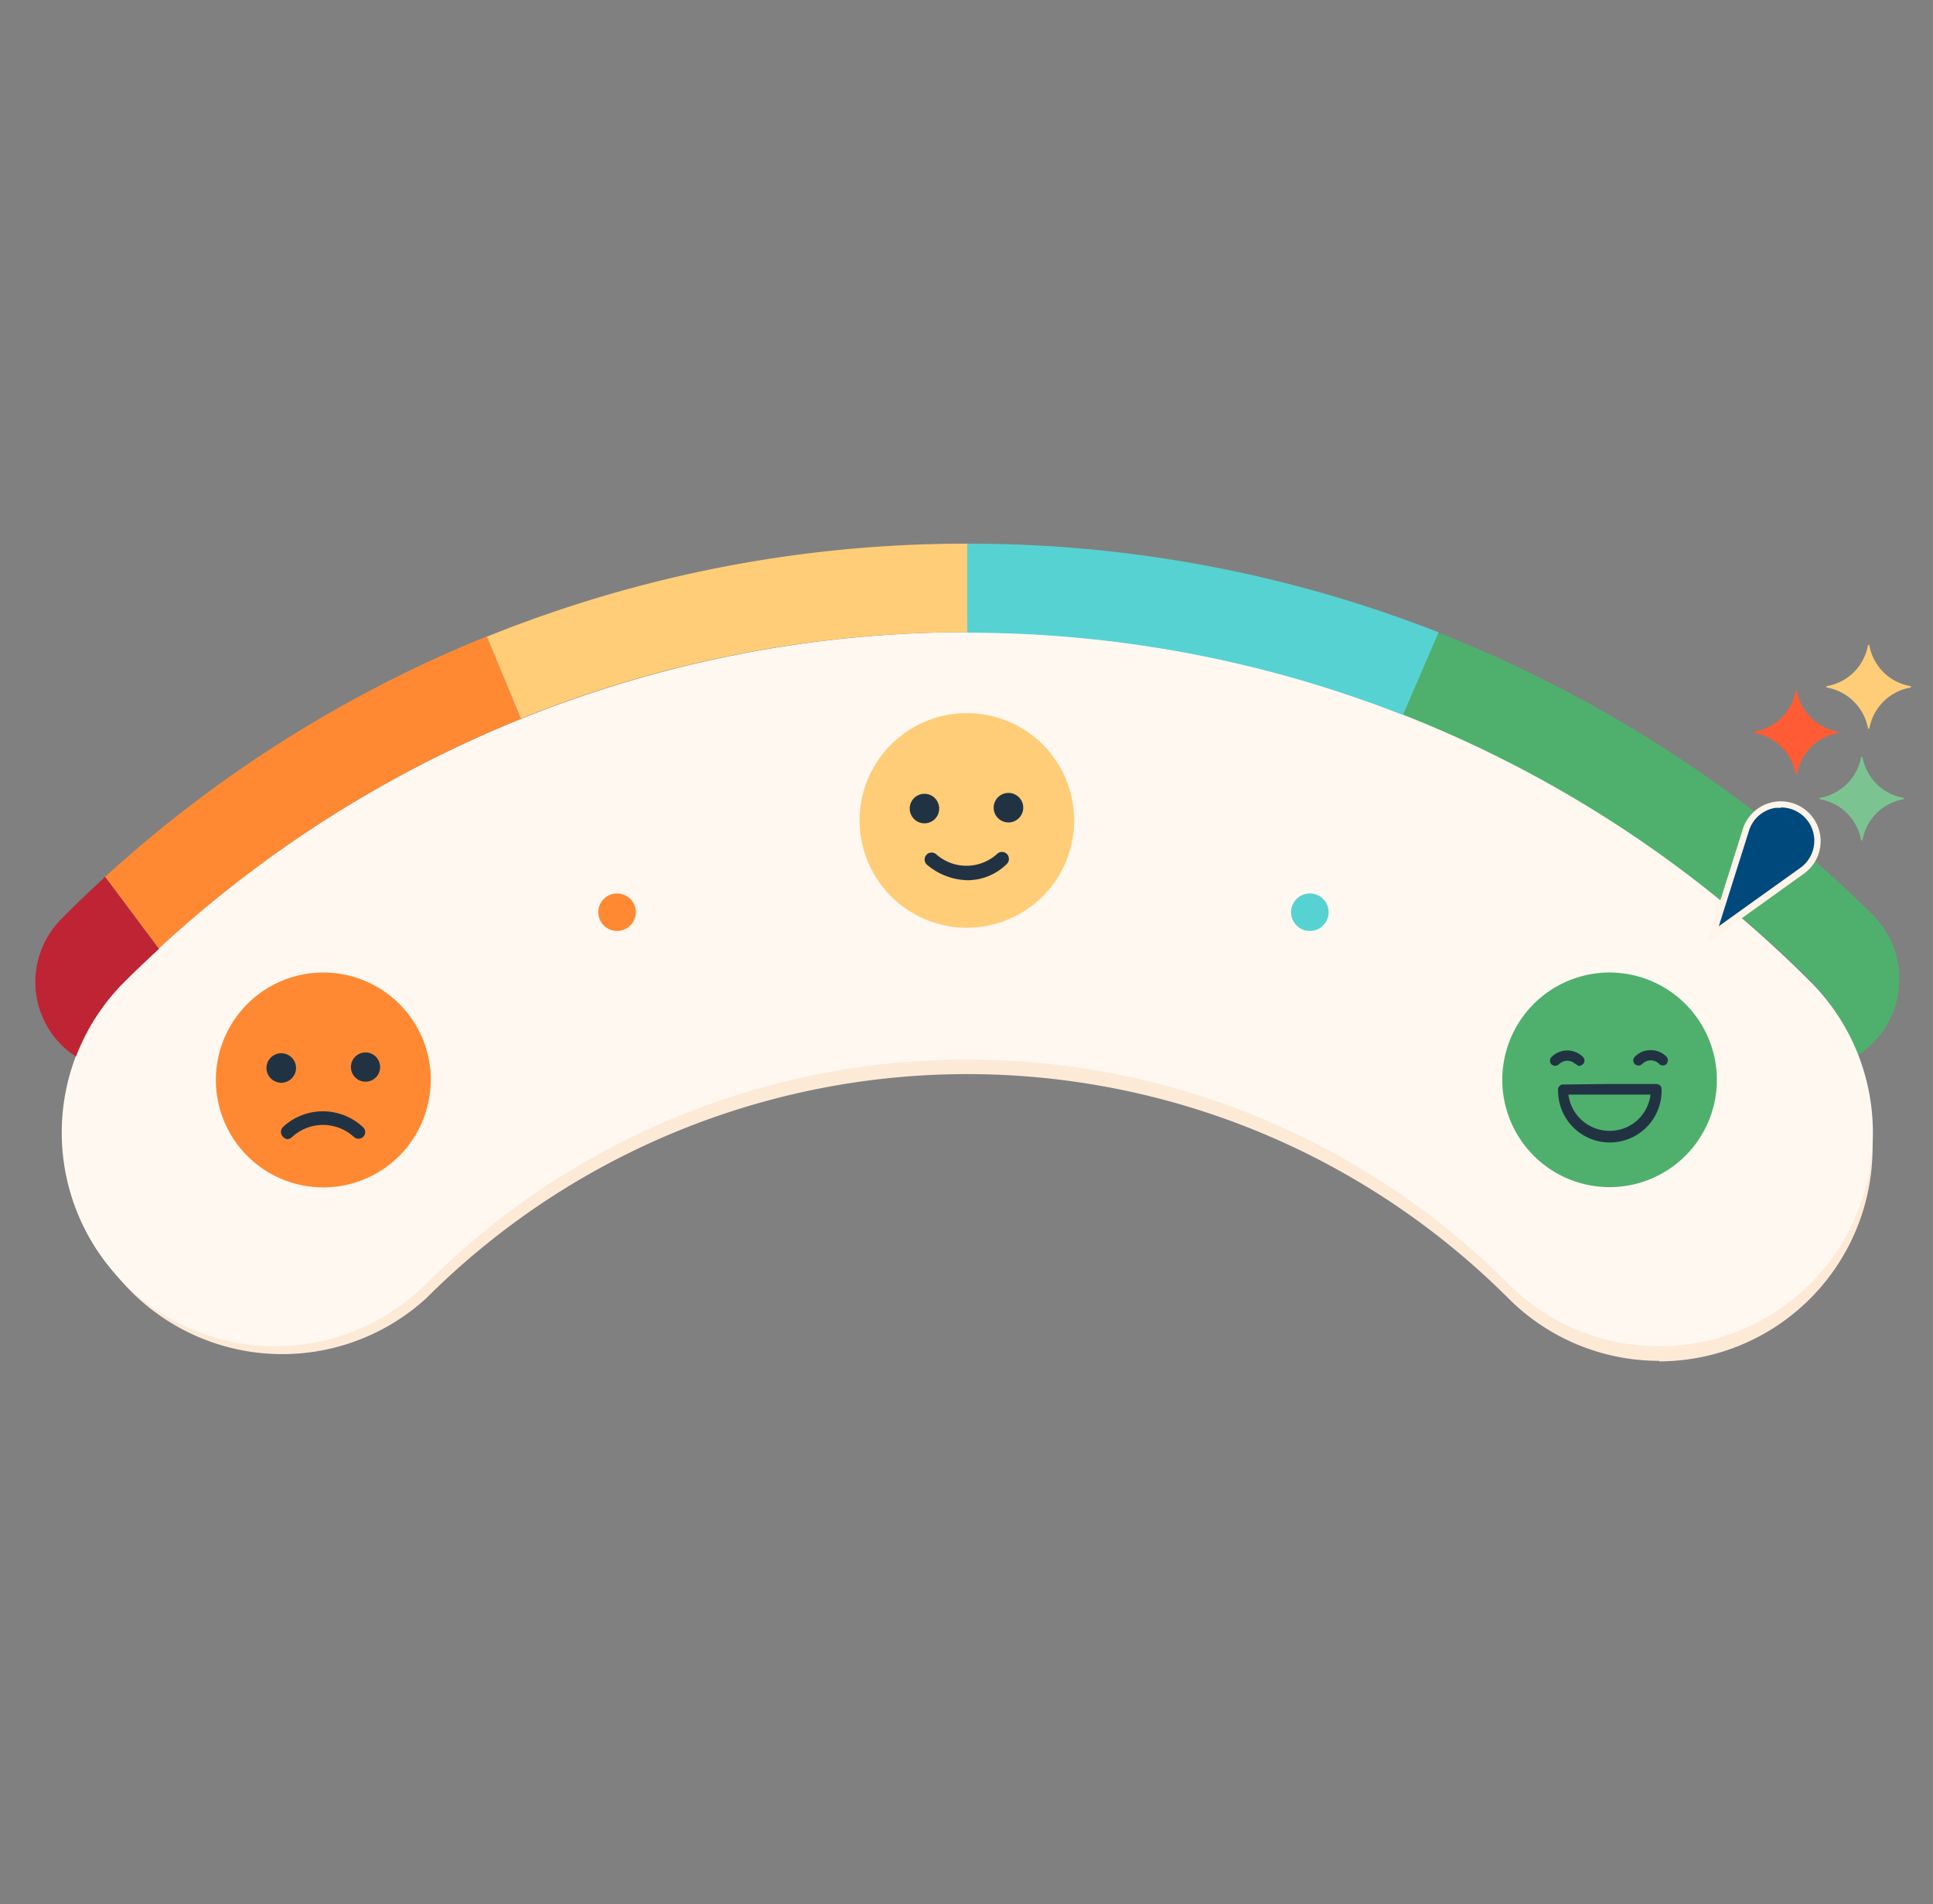 <svg id="Layer_1" data-name="Layer 1" xmlns="http://www.w3.org/2000/svg" viewBox="0 0 149.36 147.09"><rect x="0" y="0" width="149.36" height="147.09" fill="#808080" stroke="none"/><defs><style>.cls-1{fill:#fcead7;}.cls-1,.cls-2,.cls-3,.cls-4,.cls-5,.cls-6,.cls-7,.cls-8{fill-rule:evenodd;}.cls-2{fill:#4fb06d;}.cls-3{fill:#fef8f0;}.cls-10,.cls-4{fill:#ff8933;}.cls-11,.cls-5{fill:#57d2d2;}.cls-6{fill:#bf2434;}.cls-14,.cls-7{fill:#ffcd78;}.cls-8,.cls-9{fill:#213343;}.cls-12{fill:#00497d;}.cls-13{fill:#fef4ea;}.cls-15{fill:#ff5c35;}.cls-16{fill:#7bc492;}</style></defs><g id="Fill-154"><path class="cls-1" d="M128.2,105.13a16.45,16.45,0,0,1-11.66-4.84,59.12,59.12,0,0,0-83.6,0A16.5,16.5,0,0,1,9.61,77a92.13,92.13,0,0,1,130.26,0,16.51,16.51,0,0,1-11.67,28.17"/></g><path class="cls-2" d="M144.7,70.68c-.93-.94-1.89-1.84-2.86-2.73l0,0-.51-.45-.1-.09h0a100.79,100.79,0,0,0-30.09-18.54l-2.8,6.47A93.86,93.86,0,0,1,137,73h0c.92.85,1.84,1.71,2.73,2.6a16.94,16.94,0,0,1,3.83,5.91,7.1,7.1,0,0,0,1.15-.93A7,7,0,0,0,144.7,70.68Z"/><g id="Fill-154-2" data-name="Fill-154"><path class="cls-3" d="M128.2,104a16.44,16.44,0,0,1-11.66-4.83,59.1,59.1,0,0,0-83.6,0A16.5,16.5,0,0,1,9.61,75.82a92.1,92.1,0,0,1,130.26,0A16.5,16.5,0,0,1,128.2,104"/></g><g id="Fill-166"><path class="cls-4" d="M40.24,55.49l-2.62-6.33A98.43,98.43,0,0,0,8.12,67.74l4.15,5.53a91.84,91.84,0,0,1,29-18.15c-.32.13-.65.24-1,.37Z"/></g><g id="Fill-170"><path class="cls-5" d="M108.43,55.17l2.73-6.32A99.35,99.35,0,0,0,74.74,42v6.88a92,92,0,0,1,33.61,6.33"/></g><g id="Fill-182"><path class="cls-6" d="M4.74,71a6.88,6.88,0,0,0,0,9.72,6.38,6.38,0,0,0,1.13.9,16.39,16.39,0,0,1,3.74-5.76c.87-.87,1.76-1.71,2.67-2.55L8.12,67.74C7,68.79,5.85,69.85,4.74,71"/></g><g id="Fill-162"><path class="cls-7" d="M37.61,49.15l2.63,6.34h.06a91.81,91.81,0,0,1,34.44-6.65V42a98.78,98.78,0,0,0-37.13,7.19"/></g><g id="Fill-186"><path class="cls-7" d="M83,63.38a8.29,8.29,0,1,1-8.29-8.29A8.29,8.29,0,0,1,83,63.38"/></g><g id="Fill-198"><path class="cls-8" d="M72.35,63.14a1.14,1.14,0,1,1-.25-1.6,1.15,1.15,0,0,1,.25,1.6"/></g><g id="Fill-200"><path class="cls-8" d="M78.84,63.07a1.14,1.14,0,1,1-.24-1.59,1.13,1.13,0,0,1,.24,1.59"/></g><g id="Stroke-202"><path class="cls-9" d="M74.78,68a5,5,0,0,1-3.18-1.22.54.54,0,0,1,.71-.81,3.52,3.52,0,0,0,4.73,0,.54.54,0,0,1,.76,0,.55.55,0,0,1,0,.77A4.33,4.33,0,0,1,74.78,68Z"/></g><g id="Fill-186-2" data-name="Fill-186"><path class="cls-4" d="M33.28,83.42A8.3,8.3,0,1,1,25,75.13a8.3,8.3,0,0,1,8.29,8.29"/></g><g id="Fill-198-2" data-name="Fill-198"><path class="cls-8" d="M22.65,83.18a1.14,1.14,0,1,1-.24-1.59,1.13,1.13,0,0,1,.24,1.59"/></g><g id="Fill-200-2" data-name="Fill-200"><path class="cls-8" d="M29.15,83.11a1.13,1.13,0,1,1-.24-1.59,1.14,1.14,0,0,1,.24,1.59"/></g><g id="Stroke-202-2" data-name="Stroke-202"><path class="cls-9" d="M22.26,88a.51.51,0,0,1-.39-.18.53.53,0,0,1,0-.76,4.53,4.53,0,0,1,6.16,0,.52.52,0,0,1,.05.75.53.53,0,0,1-.76,0,3.53,3.53,0,0,0-4.72,0A.59.59,0,0,1,22.26,88Z"/></g><g id="Fill-186-3" data-name="Fill-186"><path class="cls-2" d="M132.66,83.42a8.29,8.29,0,1,1-8.29-8.29,8.3,8.3,0,0,1,8.29,8.29"/></g><path class="cls-9" d="M124.37,83.74h3.52c.37,0,.51.15.5.52a4,4,0,0,1-8,0,.41.41,0,0,1,.47-.48Zm-3.18.82a3.2,3.2,0,0,0,3.44,2.79,3.16,3.16,0,0,0,2.9-2.79Z"/><path class="cls-9" d="M122,82.35a2.46,2.46,0,0,1-.32-.19.89.89,0,0,0-.88-.16,1.2,1.2,0,0,0-.34.21.42.42,0,0,1-.6,0,.42.42,0,0,1,.06-.59,1.72,1.72,0,0,1,2.36,0,.41.41,0,0,1,.12.47A.51.51,0,0,1,122,82.35Z"/><path class="cls-9" d="M127.54,81.13a1.65,1.65,0,0,1,1.18.46.42.42,0,0,1,.06.59.4.4,0,0,1-.59,0,.91.91,0,0,0-1.1-.14c-.08.05-.14.11-.21.16a.4.4,0,0,1-.56,0,.39.39,0,0,1,0-.56A1.66,1.66,0,0,1,127.54,81.13Z"/><circle class="cls-10" cx="47.68" cy="70.47" r="1.45"/><circle class="cls-11" cx="101.21" cy="70.47" r="1.45"/><path class="cls-12" d="M132.35,72.23l2.55-8.1a2.83,2.83,0,0,1,5.49.41,2.81,2.81,0,0,1-1.14,2.74Z"/><path class="cls-13" d="M131.89,72.87l2.77-8.81a3.08,3.08,0,1,1,4.73,3.43Zm5.71-10.46-.41,0a2.55,2.55,0,0,0-2.05,1.77l-2.33,7.37,6.29-4.5a2.57,2.57,0,0,0-1.5-4.67Z"/><path class="cls-14" d="M141.18,53a3.9,3.9,0,0,0,3.15-3.12.06.06,0,0,1,.12,0A3.88,3.88,0,0,0,147.6,53a.06.06,0,0,1,0,.12,3.91,3.91,0,0,0-3.15,3.12.06.06,0,0,1-.12,0,3.92,3.92,0,0,0-3.15-3.12A.06.06,0,0,1,141.18,53Z"/><path class="cls-15" d="M138.85,53.4A3.91,3.91,0,0,0,142,56.52a.06.06,0,0,1,0,.12,3.88,3.88,0,0,0-3.14,3.12.06.06,0,0,1-.12,0,3.9,3.9,0,0,0-3.15-3.12.06.06,0,0,1,0-.12,3.92,3.92,0,0,0,3.15-3.12.06.06,0,0,1,.12,0"/><path class="cls-16" d="M140.65,61.63a3.91,3.91,0,0,0,3.15-3.12.06.06,0,0,1,.12,0,3.88,3.88,0,0,0,3.14,3.12.06.06,0,0,1,0,.12,3.88,3.88,0,0,0-3.14,3.12.06.06,0,0,1-.12,0,3.91,3.91,0,0,0-3.15-3.12A.06.06,0,0,1,140.65,61.63Z"/></svg>
